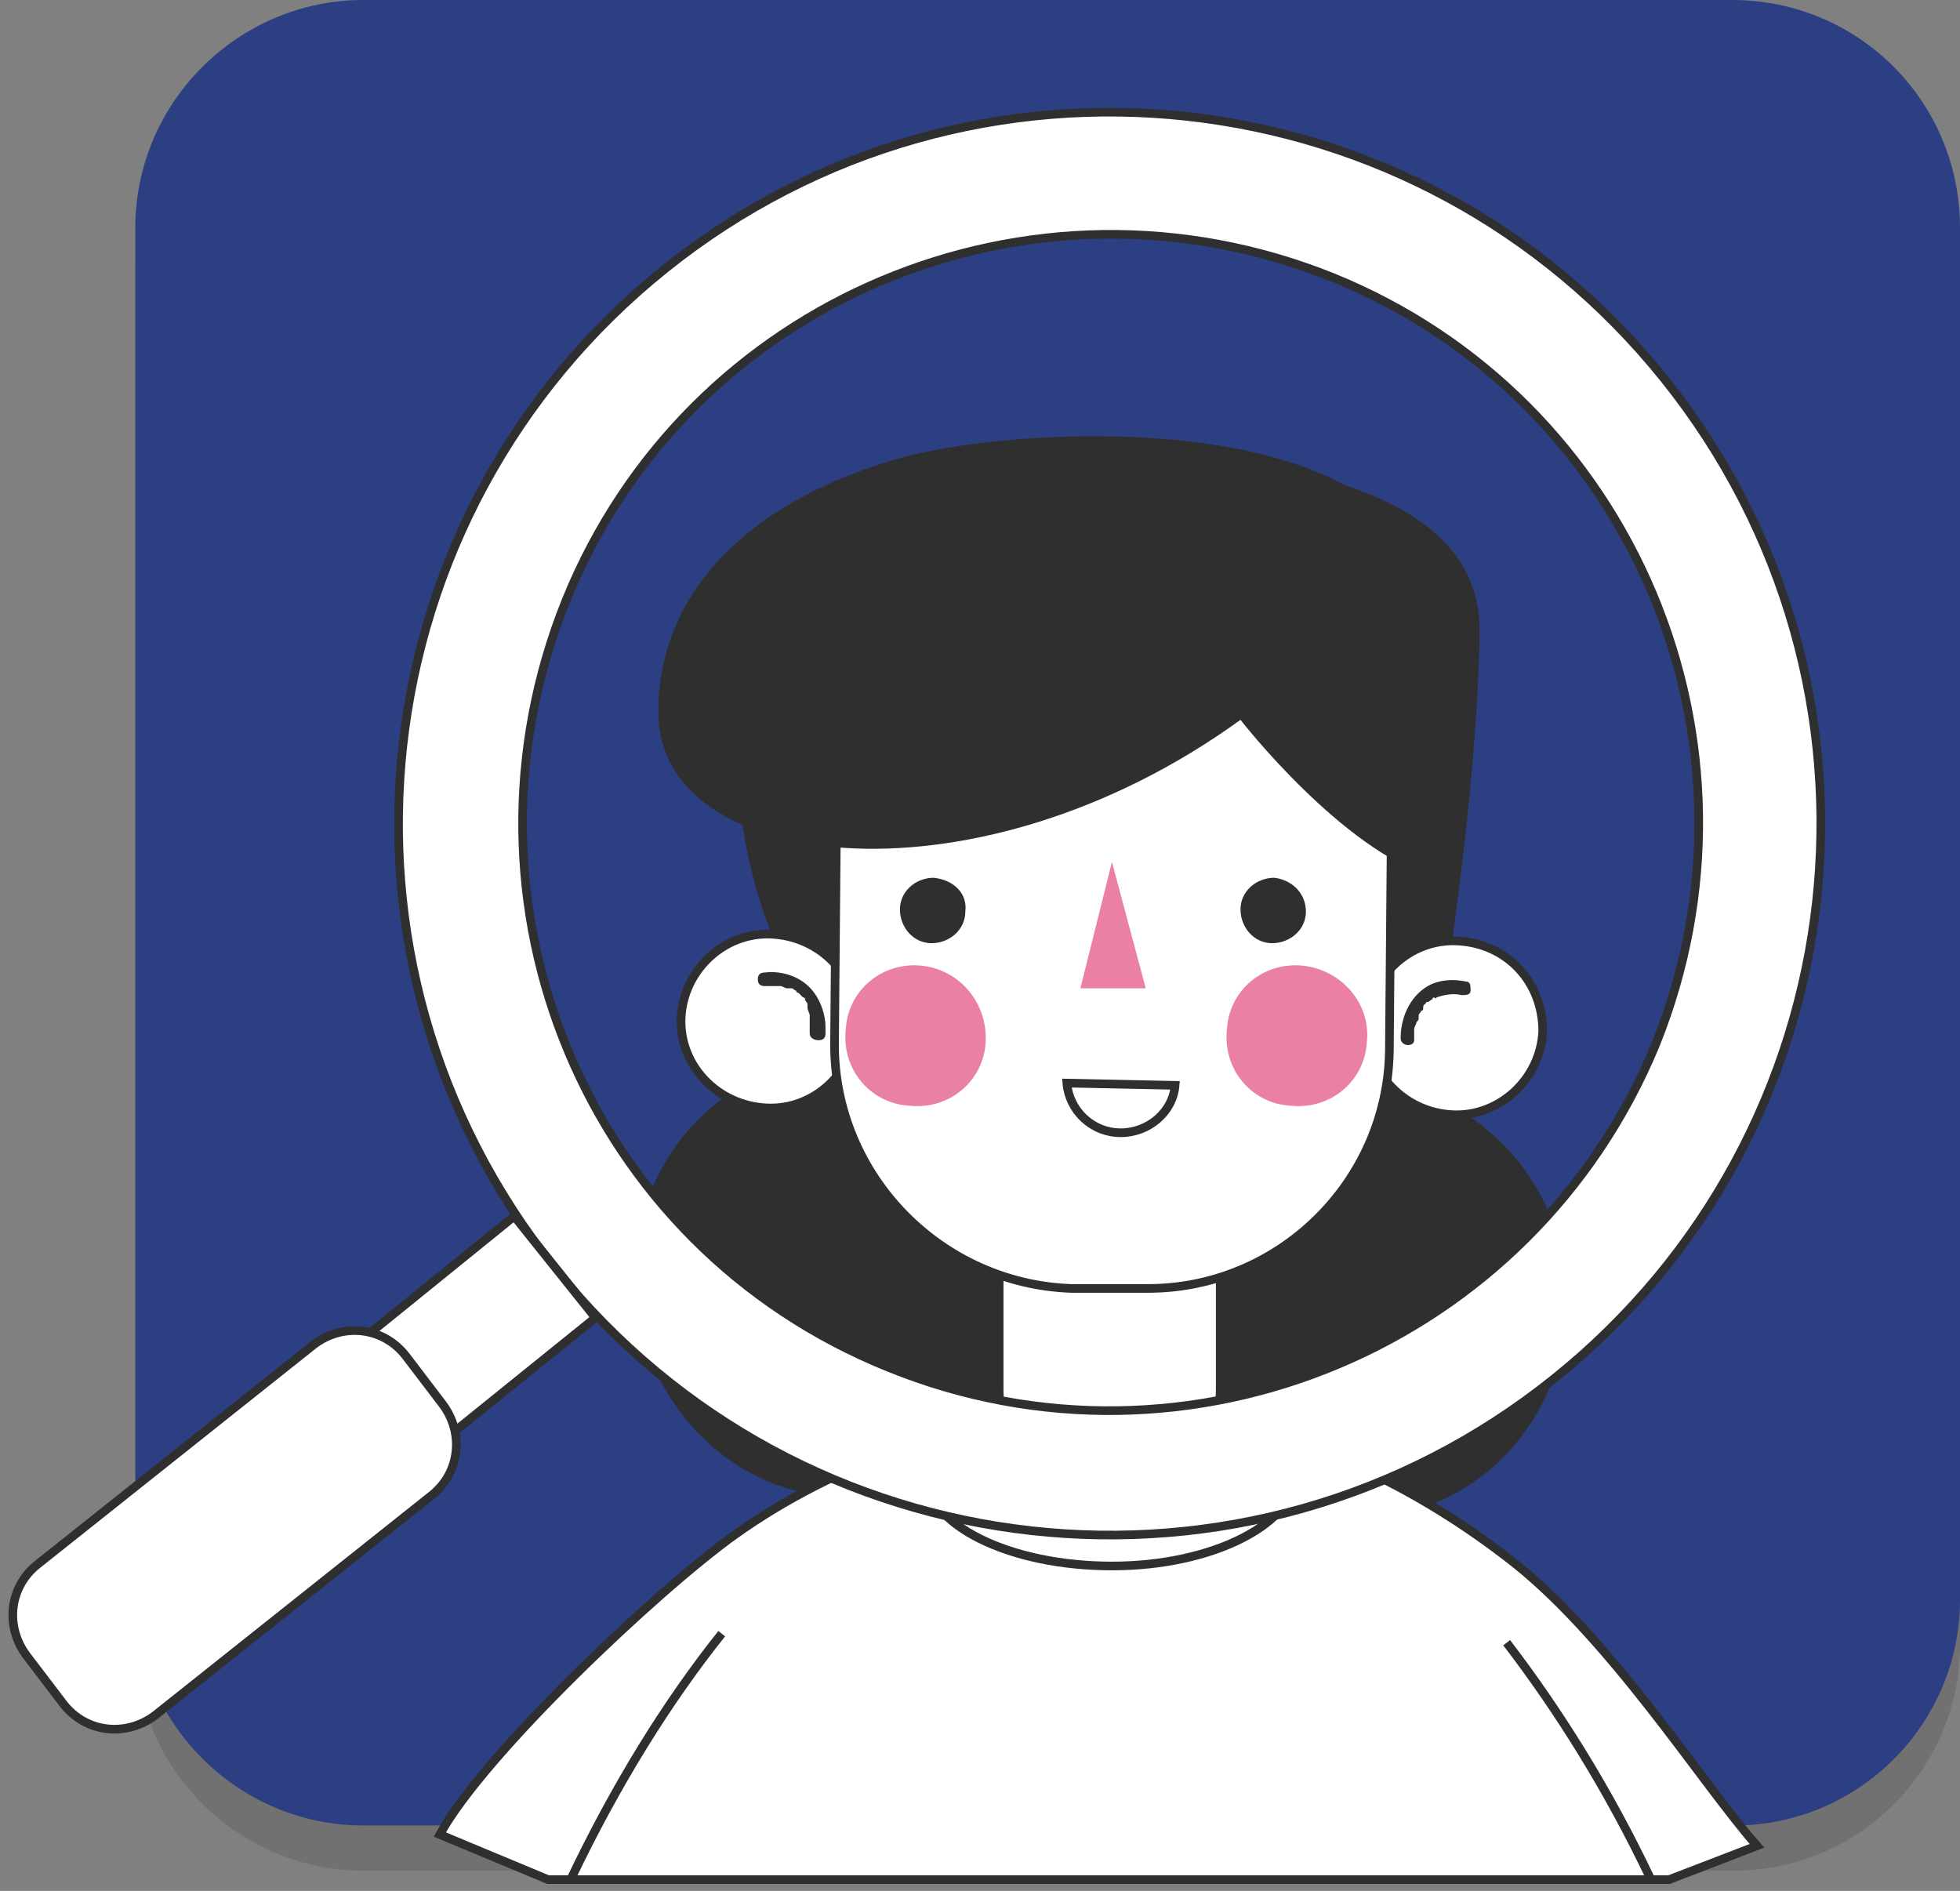 <svg width="227" height="219" viewBox="0 0 227 219" fill="none" xmlns="http://www.w3.org/2000/svg">
<rect x="0" y="0" width="227" height="219" fill="#808080" stroke="none"/>
<g clip-path="url(#clip0_1_27909)">
<g opacity="0.12">
<path d="M200.878 216.648H42.056C27.689 216.648 15.673 204.888 15.673 190.253V31.622C15.673 16.987 27.689 5.227 42.056 5.227H200.616C215.245 5.227 227 16.987 227 31.622V190.514C227 204.888 215.245 216.648 200.878 216.648Z" fill="black"/>
</g>
<path d="M200.878 211.421H42.056C27.689 211.421 15.673 199.661 15.673 185.026V26.395C15.673 11.76 27.689 0 42.056 0H200.616C215.245 0 227 11.76 227 26.395V185.288C227 199.661 215.245 211.421 200.878 211.421Z" fill="#2C3F83"/>
<path d="M181.286 147.655C182.854 161.506 173.45 174.05 160.127 175.618C146.805 177.186 134.789 167.255 132.961 153.143C131.393 139.292 140.797 126.748 154.119 125.18C167.442 123.873 179.719 133.804 181.286 147.655Z" fill="#2F2F2F"/>
<path d="M121.989 145.303C123.557 159.154 114.153 171.698 100.831 173.266C87.508 174.834 75.492 164.904 73.664 150.791C72.096 136.94 81.5 124.396 94.823 122.828C108.406 121.522 120.422 131.452 121.989 145.303Z" fill="#2F2F2F"/>
<path d="M203.49 213.773C197.221 206.717 186.249 189.207 174.494 180.322C150.723 162.028 128.781 163.073 128.781 163.073C112.324 163.858 96.912 169.346 85.157 177.708C76.015 184.242 55.901 203.319 50.938 212.466L63.476 217.693H193.302L203.49 213.773Z" fill="white" stroke="#2F2F2F" stroke-miterlimit="10"/>
<path d="M191.213 217.693C174.756 183.719 152.813 162.812 128.52 162.812C104.488 162.812 82.545 183.719 65.827 217.693H191.213Z" fill="white"/>
<path d="M83.59 189.207C77.321 197.047 71.313 206.717 66.088 217.693H191.213C186.249 207.239 180.503 198.092 174.495 190.252" stroke="#2F2F2F" stroke-miterlimit="10"/>
<path d="M150.201 170.392C150.201 176.403 140.536 181.368 128.781 181.368C117.026 181.368 107.1 176.664 107.1 170.392C107.1 164.381 116.765 159.416 128.52 159.416C140.275 159.416 150.201 164.381 150.201 170.392Z" fill="white" stroke="#2F2F2F" stroke-miterlimit="10"/>
<path d="M130.349 171.96H126.691C120.683 171.96 115.72 166.995 115.72 160.984V148.178C115.72 142.168 120.683 137.202 126.691 137.202H130.349C136.357 137.202 141.32 142.168 141.32 148.178V160.984C141.32 166.995 136.618 171.96 130.349 171.96Z" fill="white" stroke="#2F2F2F" stroke-miterlimit="10"/>
<path d="M91.426 112.636C91.426 112.636 83.59 99.308 85.68 79.969C89.075 48.347 125.124 52.529 129.564 52.529C145.76 52.79 171.621 55.926 171.36 73.174C171.098 92.252 166.919 117.863 166.396 120.737C165.613 123.873 103.181 133.543 91.426 112.636Z" fill="#2F2F2F"/>
<path d="M78.888 117.863C78.627 123.351 83.067 128.055 88.814 128.316C94.3 128.578 99.002 124.135 99.263 118.647C99.524 113.159 95.084 108.455 89.337 108.194C83.851 107.932 79.149 112.375 78.888 117.863Z" fill="white" stroke="#2F2F2F" stroke-miterlimit="10"/>
<path d="M93.778 119.692C93.778 119.431 93.778 119.169 93.778 119.169C93.778 118.908 93.778 118.647 93.778 118.385C93.778 118.124 93.778 118.385 93.778 118.385V118.124C93.778 117.863 93.778 117.863 93.778 117.601C93.778 117.34 93.516 117.079 93.516 116.556C93.516 116.295 93.516 116.817 93.516 116.556V116.295C93.516 116.033 93.255 116.033 93.255 115.772C93.255 115.772 93.255 115.511 92.994 115.511C92.994 115.249 92.994 115.511 92.994 115.511C92.733 115.249 92.733 115.249 92.472 114.988C92.472 114.988 92.21 114.988 92.21 114.727C91.949 114.727 92.21 114.727 92.21 114.727C91.949 114.727 91.949 114.465 91.688 114.465C91.688 114.465 91.688 114.465 91.427 114.465H91.165C90.904 114.465 90.643 114.204 90.382 114.204C90.121 114.204 90.382 114.204 90.382 114.204H90.121C89.859 114.204 89.859 114.204 89.598 114.204C89.337 114.204 88.814 114.204 88.553 114.204C88.031 114.204 87.769 113.943 87.769 113.42C87.769 112.897 88.031 112.636 88.553 112.636C90.643 112.375 92.994 113.159 94.3 114.988C95.084 116.033 95.606 117.601 95.606 118.908C95.606 119.169 95.606 119.431 95.606 119.692C95.606 120.215 95.345 120.476 94.823 120.476C94.3 120.476 93.778 120.215 93.778 119.692Z" fill="#2F2F2F"/>
<path d="M178.674 119.431C178.413 124.919 173.711 129.362 168.225 129.101C162.74 128.839 158.299 124.397 158.299 118.647C158.56 113.159 163.262 108.716 168.748 108.978C174.494 109.239 178.674 113.682 178.674 119.431Z" fill="white" stroke="#2F2F2F" stroke-miterlimit="10"/>
<path d="M162.217 120.215C162.217 117.601 163.523 114.988 165.874 113.943C167.18 113.42 168.487 113.42 169.793 113.681C170.315 113.681 170.315 114.204 170.315 114.727C170.315 115.249 169.793 115.249 169.27 115.249C168.225 114.988 167.18 115.249 166.397 115.511C166.397 115.511 166.136 115.772 166.136 115.511C166.136 115.511 165.874 115.511 165.874 115.772C165.613 115.772 165.613 116.033 165.352 116.033C165.091 116.033 165.352 116.033 165.352 116.033C165.352 116.033 165.091 116.033 165.091 116.295C164.829 116.295 164.829 116.556 164.829 116.817C164.829 116.556 164.829 116.817 164.829 116.817C164.829 116.817 164.829 117.079 164.568 117.079C164.568 117.34 164.307 117.34 164.307 117.601V117.863C164.307 117.863 164.307 118.124 164.307 117.863C164.307 118.124 164.307 118.124 164.046 118.385C164.046 118.647 163.785 118.908 163.785 119.169V119.431C163.785 119.431 163.785 119.692 163.785 119.431C163.785 119.431 163.785 119.431 163.785 119.692C163.785 119.954 163.785 120.215 163.785 120.476C163.785 121.26 162.217 121.26 162.217 120.215Z" fill="#2F2F2F"/>
<path d="M160.911 121.782C160.65 136.94 148.111 149.223 132.96 149.223H124.079C108.928 148.7 96.651 136.156 96.651 120.998L96.912 91.206C97.173 76.048 109.712 63.766 124.863 63.766H133.744C148.895 64.027 161.172 76.571 161.172 91.729L160.911 121.782Z" fill="white" stroke="#2F2F2F" stroke-miterlimit="10"/>
<path d="M128.781 99.83L125.124 114.465H132.699L128.781 99.83Z" fill="#EA80A2"/>
<path d="M114.153 120.737C113.891 125.18 109.973 128.578 105.271 128.055C100.83 127.794 97.434 123.873 97.957 119.169C98.218 114.727 102.136 111.329 106.838 111.852C111.279 112.375 114.414 116.295 114.153 120.737Z" fill="#EA80A2"/>
<path d="M158.299 120.737C158.037 125.18 154.119 128.578 149.417 128.055C144.976 127.794 141.58 123.873 142.103 119.169C142.364 114.727 146.282 111.329 150.984 111.852C155.425 112.375 158.821 116.295 158.299 120.737Z" fill="#EA80A2"/>
<path d="M123.557 125.441C123.818 128.577 126.43 131.191 129.826 131.191C132.961 131.191 135.834 128.839 136.095 125.703L123.557 125.441Z" fill="white" stroke="#2F2F2F" stroke-miterlimit="10"/>
<path d="M111.801 105.579C111.801 107.67 109.973 109.238 107.883 109.238C105.793 109.238 104.226 107.409 104.226 105.318C104.226 103.227 106.055 101.659 108.144 101.659C110.495 101.921 112.063 103.489 111.801 105.579Z" fill="#2F2F2F"/>
<path d="M151.246 105.579C151.246 107.67 149.417 109.238 147.327 109.238C145.238 109.238 143.67 107.409 143.67 105.318C143.67 103.227 145.499 101.659 147.589 101.659C149.678 101.921 151.246 103.489 151.246 105.579Z" fill="#2F2F2F"/>
<path d="M76.276 83.367C77.32 101.138 113.369 105.319 143.67 83.367C143.67 83.367 155.425 98.524 166.135 101.66C166.135 101.66 172.927 69.254 159.343 58.54C145.76 47.825 115.459 49.916 104.226 53.052C83.329 59.062 75.753 71.606 76.276 83.367Z" fill="#2F2F2F"/>
<path d="M192.78 43.905C164.307 8.363 112.586 2.614 77.06 31.099C41.534 59.585 35.787 111.33 64.26 146.871C92.733 182.413 144.455 188.162 179.98 159.677C215.506 131.191 221.253 79.447 192.78 43.905ZM102.921 158.37C67.917 144.258 51.46 104.535 65.566 69.516C79.672 34.758 119.377 18.032 154.381 32.145C189.123 46.257 205.841 85.98 191.735 120.999C177.368 155.757 137.663 172.482 102.921 158.37Z" fill="white" stroke="#2F2F2F" stroke-miterlimit="10" stroke-linecap="round" stroke-linejoin="round"/>
<path d="M43.101 154.189L59.558 140.86L68.962 152.62L52.766 165.687L43.101 154.189Z" fill="white" stroke="#2F2F2F" stroke-miterlimit="10" stroke-linecap="round" stroke-linejoin="round"/>
<path d="M7.314 197.309L3.134 191.821C0.522 188.423 1.045 183.719 4.441 181.106L36.309 155.756C39.705 153.143 44.407 153.666 47.019 157.063L51.199 162.551C53.811 165.948 53.289 170.652 49.893 173.266L18.024 198.615C14.628 201.229 9.926 200.706 7.314 197.309Z" fill="white" stroke="#2F2F2F" stroke-miterlimit="10" stroke-linecap="round" stroke-linejoin="round"/>
</g>
<defs>
<clipPath id="clip0_1_27909">
<rect width="227" height="219" fill="white"/>
</clipPath>
</defs>
</svg>
